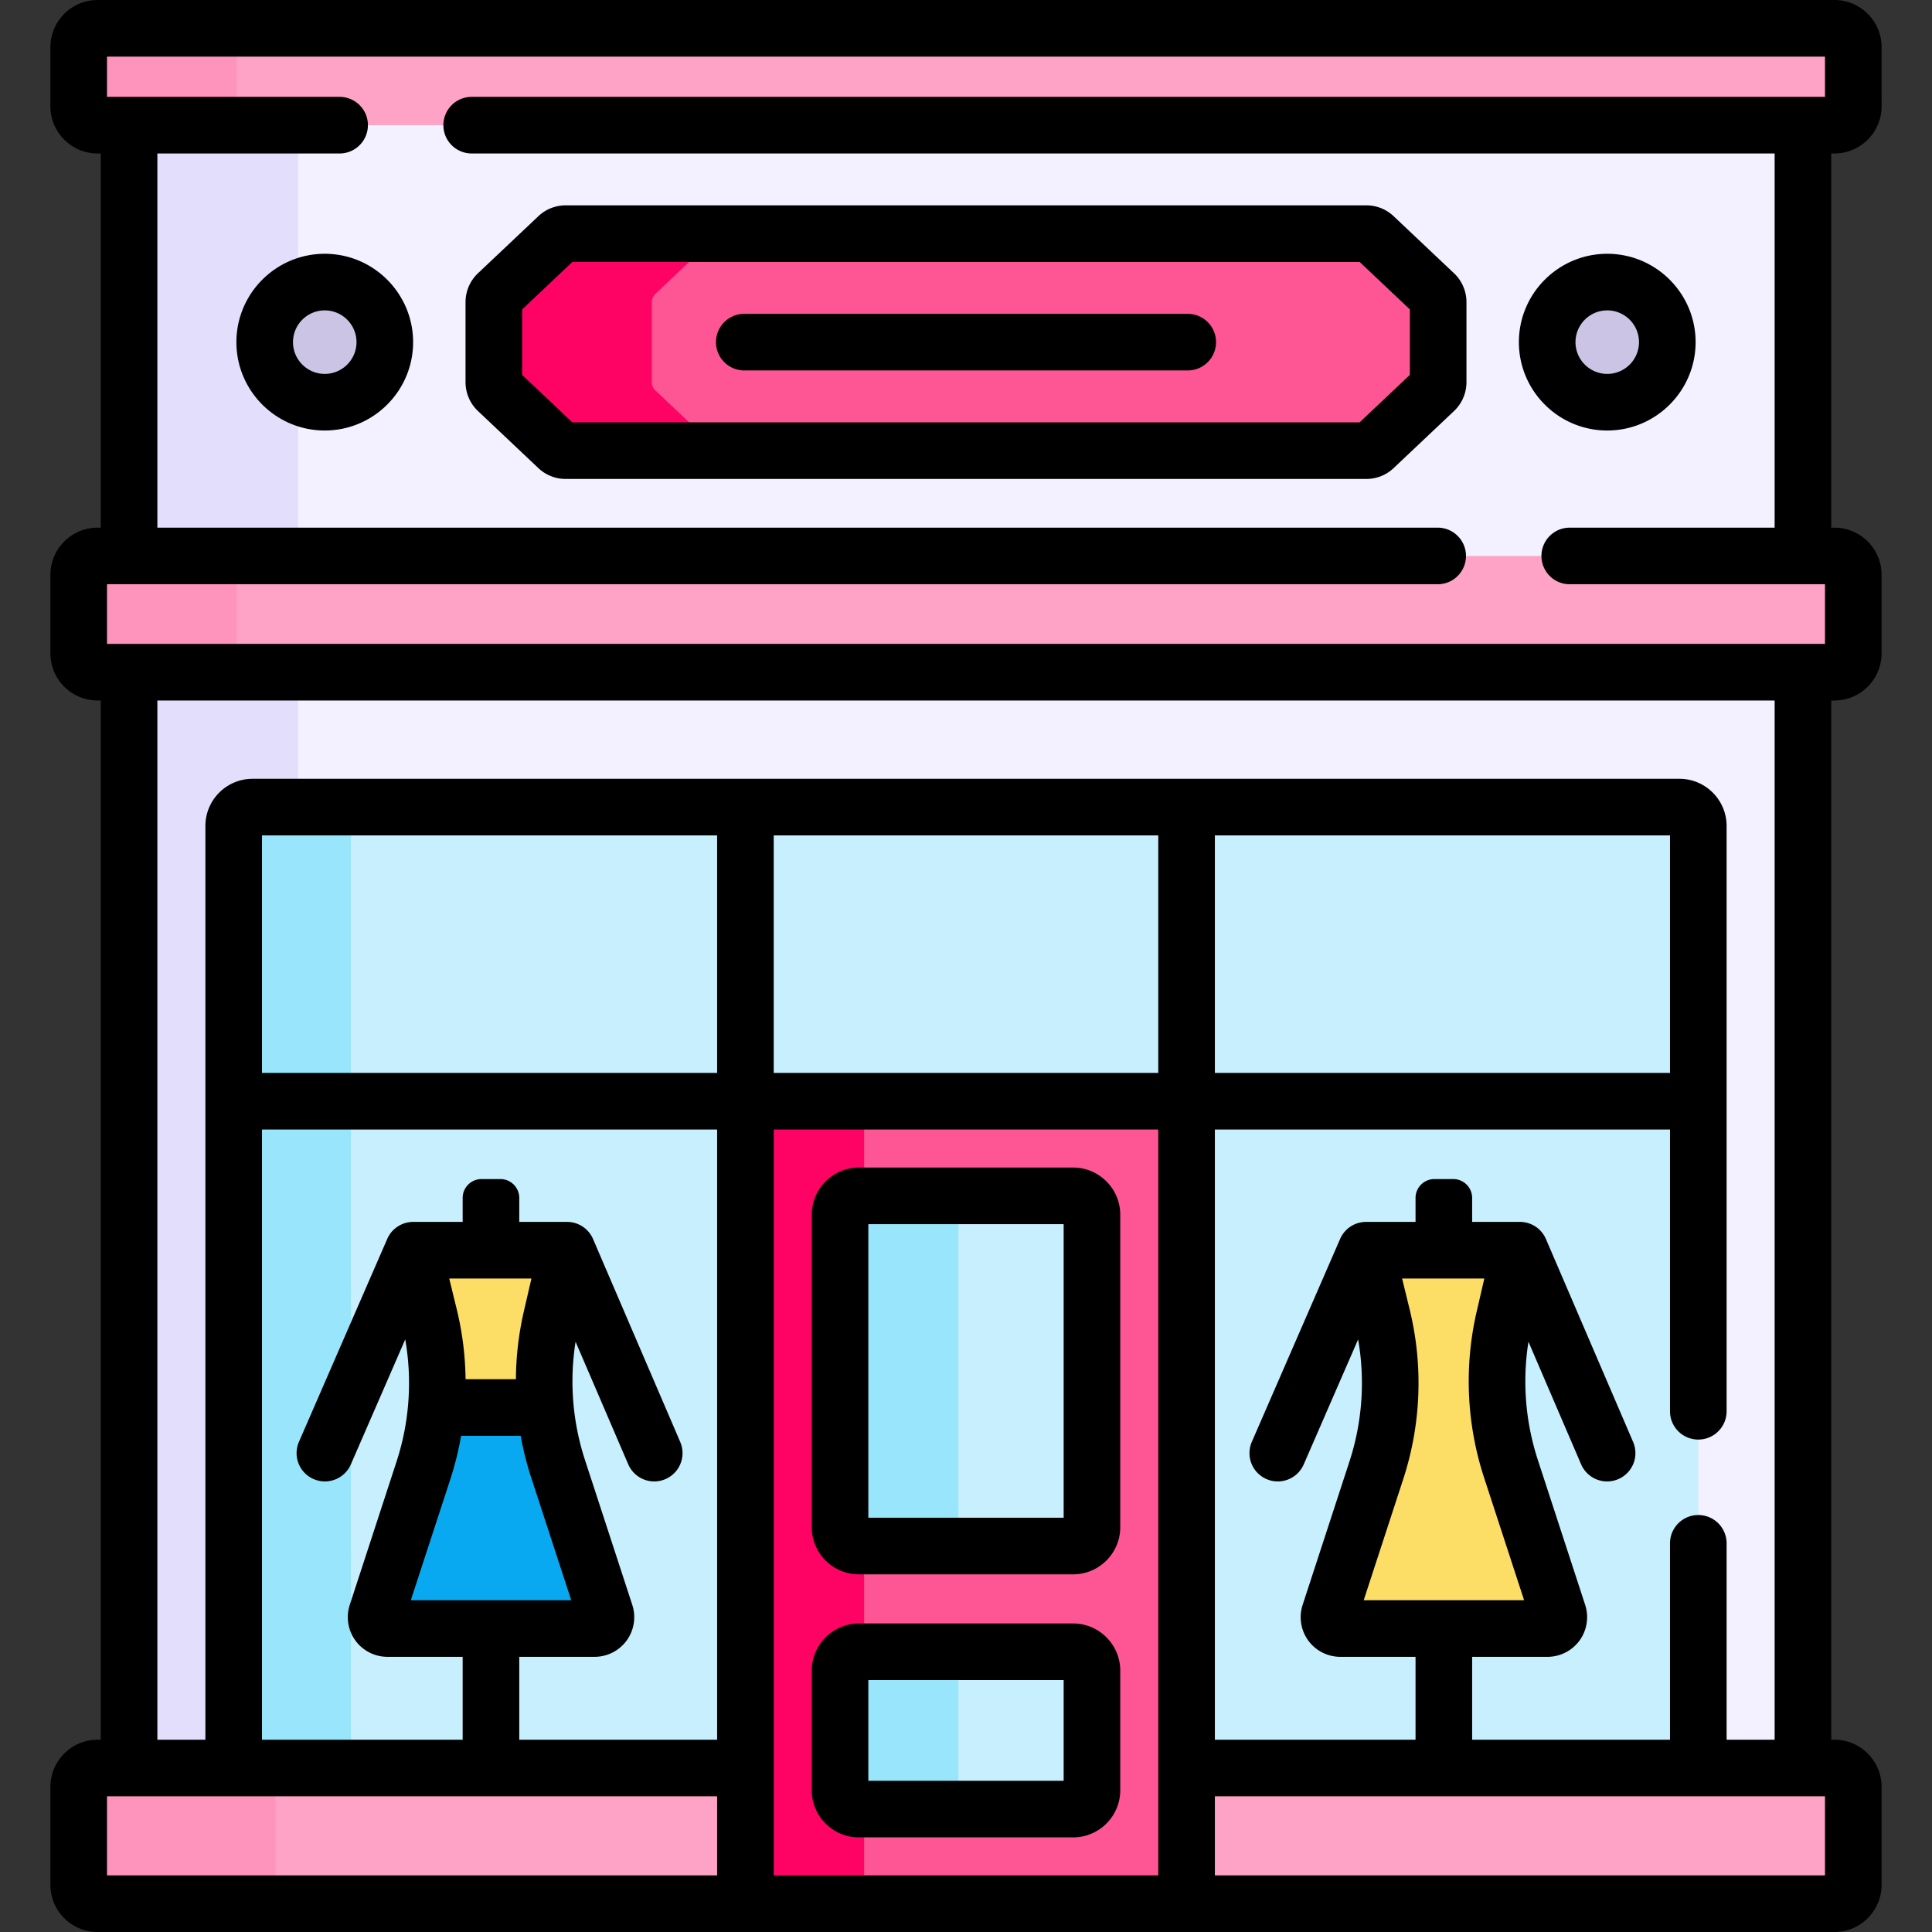<?xml version="1.0" encoding="UTF-8"?>
<svg xmlns="http://www.w3.org/2000/svg" xmlns:xlink="http://www.w3.org/1999/xlink" version="1.1" width="512" height="512" x="0" y="0" viewBox="0 0 512 512" style="enable-background:new 0 0 512 512" xml:space="preserve" class="">
  <rect x="0" y="0" width="512" height="512" fill="#333333" stroke="none"/>
  <g>
    <path fill="#F3F0FF" d="M34.204 32.17h443.592v116.163H34.204zM34.204 178.138v290.403h163.341V291.836h116.91v176.705h163.341V178.138z" opacity="1" data-original="#f3f0ff" class=""></path>
    <path fill="#C8EFFE" d="M197.545 468.541V291.836h116.909v176.705h135.614V218.89a5 5 0 0 0-5-5H66.931a5 5 0 0 0-5 5v249.651z" opacity="1" data-original="#c8effe"></path>
    <g fill="#E2DEFB">
      <path d="M34.204 33.17H79v114.163H34.204zM34.204 178.138H79v290.403H34.204z" fill="#E2DEFB" opacity="1" data-original="#e2defb" class=""></path>
    </g>
    <path fill="#99E6FC" d="M66.931 213.89a5 5 0 0 0-5 5v249.651H93V218.89a5 5 0 0 1 5-5z" opacity="1" data-original="#99e6fc"></path>
    <path fill="#FCDD66" d="M150.274 331.317h-40.773l4.261 17.469c3.288 13.478 2.751 27.72-1.539 40.861l-12.407 37.998a3 3 0 0 0 2.852 3.931h54.916a3 3 0 0 0 2.852-3.931l-12.555-38.452c-4.198-12.858-4.804-26.776-1.742-40.007z" opacity="1" data-original="#fcdd66"></path>
    <path fill="#08A9F1" d="m112.223 389.647-12.406 37.998a3 3 0 0 0 2.852 3.931h54.916a3 3 0 0 0 2.852-3.931l-12.555-38.452a74.317 74.317 0 0 1-3.333-16.192h-28.952a74.355 74.355 0 0 1-3.374 16.646z" opacity="1" data-original="#08a9f1"></path>
    <path fill="#FCDD66" d="M402.797 331.317h-40.773l4.261 17.469c3.288 13.478 2.751 27.72-1.539 40.861l-12.407 37.998a3 3 0 0 0 2.852 3.931h54.916a3 3 0 0 0 2.852-3.931l-12.555-38.452c-4.198-12.858-4.804-26.776-1.742-40.007z" opacity="1" data-original="#fcdd66"></path>
    <g fill="#FEA3C6">
      <path d="M25.859 468.541a5 5 0 0 0-5 5V499.5a5 5 0 0 0 5 5h171.687v-35.959zM486.141 468.541H314.455V504.5h171.687a5 5 0 0 0 5-5v-25.959a5.001 5.001 0 0 0-5.001-5z" fill="#FEA3C6" opacity="1" data-original="#fea3c6" class=""></path>
    </g>
    <path fill="#FE93BB" d="M73 499.5v-25.959a5 5 0 0 1 5-5H25.859a5 5 0 0 0-5 5V499.5a5 5 0 0 0 5 5H78a5 5 0 0 1-5-5z" opacity="1" data-original="#fe93bb"></path>
    <path fill="#FEA3C6" d="M486.141 178.138H25.859a5 5 0 0 1-5-5v-20.805a5 5 0 0 1 5-5h460.282a5 5 0 0 1 5 5v20.805a5 5 0 0 1-5 5z" opacity="1" data-original="#fea3c6" class=""></path>
    <path fill="#FE93BB" d="M62.718 173.138v-20.805a5 5 0 0 1 5-5H25.859a5 5 0 0 0-5 5v20.805a5 5 0 0 0 5 5h41.859a5 5 0 0 1-5-5z" opacity="1" data-original="#fe93bb"></path>
    <path fill="#FE5694" d="M197.545 291.836h116.909V504.5H197.545z" opacity="1" data-original="#fe5694"></path>
    <path fill="#FE0364" d="M227.621 479.425a5 5 0 0 1-5-5v-31.688a5 5 0 0 1 5-5H229v-28.021h-1.379a5 5 0 0 1-5-5v-82.804a5 5 0 0 1 5-5H229v-25.075h-31.455V504.5H229v-25.075z" opacity="1" data-original="#fe0364"></path>
    <path fill="#C8EFFE" d="M289.38 404.716v-82.804a5 5 0 0 0-5-5h-56.759a5 5 0 0 0-5 5v82.804a5 5 0 0 0 5 5h56.759a5 5 0 0 0 5-5z" opacity="1" data-original="#c8effe"></path>
    <path fill="#99E6FC" d="M254 404.716v-82.804a5 5 0 0 1 5-5h-31.379a5 5 0 0 0-5 5v82.804a5 5 0 0 0 5 5H259a5 5 0 0 1-5-5z" opacity="1" data-original="#99e6fc"></path>
    <path fill="#C8EFFE" d="M222.621 442.737v31.688a5 5 0 0 0 5 5h56.759a5 5 0 0 0 5-5v-31.688a5 5 0 0 0-5-5h-56.759a5 5 0 0 0-5 5z" opacity="1" data-original="#c8effe"></path>
    <path fill="#99E6FC" d="M254 474.425v-31.688a5 5 0 0 1 5-5h-31.379a5 5 0 0 0-5 5v31.688a5 5 0 0 0 5 5H259a5 5 0 0 1-5-5z" opacity="1" data-original="#99e6fc"></path>
    <path fill="#FEA3C6" d="M486.141 33.17H25.859a5 5 0 0 1-5-5V12.5a5 5 0 0 1 5-5h460.282a5 5 0 0 1 5 5v15.67a5 5 0 0 1-5 5z" opacity="1" data-original="#fea3c6" class=""></path>
    <path fill="#FE93BB" d="M62.718 28.17V12.5a5 5 0 0 1 5-5H25.859a5 5 0 0 0-5 5v15.67a5 5 0 0 0 5 5h41.859a5 5 0 0 1-5-5z" opacity="1" data-original="#fe93bb"></path>
    <path fill="#FE5694" d="M362.109 61.921H149.891a3 3 0 0 0-2.06.819l-16.019 15.135a3 3 0 0 0-.94 2.181v21.232c0 .825.34 1.614.94 2.181l16.019 15.135a3 3 0 0 0 2.06.819H362.11a3 3 0 0 0 2.06-.819l16.019-15.135a3 3 0 0 0 .94-2.181V80.056c0-.825-.34-1.614-.94-2.181L364.17 62.741a2.997 2.997 0 0 0-2.061-.82z" opacity="1" data-original="#fe5694"></path>
    <path fill="#FE0364" d="M173.683 103.469a3 3 0 0 1-.94-2.181V80.056c0-.825.34-1.614.94-2.181l16.019-15.135a3 3 0 0 1 2.06-.819H149.89a3 3 0 0 0-2.06.819l-16.019 15.135a3 3 0 0 0-.94 2.181v21.232c0 .825.34 1.614.94 2.181l16.019 15.135a3 3 0 0 0 2.06.819h41.872a3 3 0 0 1-2.06-.819z" opacity="1" data-original="#fe0364"></path>
    <circle cx="86.062" cy="90.672" r="15.916" fill="#CBC4E5" opacity="1" data-original="#cbc4e5"></circle>
    <circle cx="425.938" cy="90.672" r="15.916" fill="#CBC4E5" opacity="1" data-original="#cbc4e5"></circle>
    <path d="M486.142 40.67c6.893 0 12.5-5.607 12.5-12.5V12.5c0-6.893-5.607-12.5-12.5-12.5H25.858c-6.893 0-12.5 5.607-12.5 12.5v15.67c0 6.893 5.607 12.5 12.5 12.5h.846v99.163h-.846c-6.893 0-12.5 5.607-12.5 12.5v20.805c0 6.893 5.607 12.5 12.5 12.5h.846v275.403h-.846c-6.893 0-12.5 5.607-12.5 12.5V499.5c0 6.893 5.607 12.5 12.5 12.5h460.283c6.893 0 12.5-5.607 12.5-12.5v-25.959c0-6.893-5.607-12.5-12.5-12.5h-.846V185.638h.846c6.893 0 12.5-5.607 12.5-12.5v-20.805c0-6.893-5.607-12.5-12.5-12.5h-.846V40.67zM190.045 497H28.358v-20.959h161.687zm0-35.959h-52.436v-21.965h19.975a10.53 10.53 0 0 0 8.5-4.336 10.526 10.526 0 0 0 1.481-9.423l-12.555-38.453a67.102 67.102 0 0 1-2.476-31.286l13.953 32.474a7.502 7.502 0 0 0 6.895 4.542 7.5 7.5 0 0 0 6.887-10.463l-23.104-53.774a7.5 7.5 0 0 0-6.891-4.54H137.61v-6.352a5 5 0 0 0-5-5h-5a5 5 0 0 0-5 5v6.352h-13.108a7.5 7.5 0 0 0-6.877 4.507l-23.402 53.775a7.5 7.5 0 0 0 3.884 9.87 7.496 7.496 0 0 0 9.87-3.884l14.416-33.127a67.049 67.049 0 0 1-2.299 32.362l-12.406 37.998a10.536 10.536 0 0 0 1.483 9.425 10.531 10.531 0 0 0 8.498 4.333h19.941v21.965H69.432V299.336h120.613zm-70.692-69.066a81.903 81.903 0 0 0 2.843-11.475h15.791a81.854 81.854 0 0 0 2.764 11.02l10.63 32.556h-42.51zm-.302-53.158h21.789l-2.008 8.677a82.382 82.382 0 0 0-2.11 18.006h-13.341a82.393 82.393 0 0 0-2.332-18.492zm70.994-54.481H69.432V221.39h120.613zM306.955 497h-101.91V299.336h101.91zm0-212.664h-101.91V221.39h101.91zm-109.41-77.946H66.932c-6.893 0-12.5 5.607-12.5 12.5v242.151H41.704V185.638h428.592v275.403h-12.728V409c0-4.142-3.357-7.5-7.5-7.5s-7.5 3.358-7.5 7.5v52.041h-52.436v-21.965h19.975c3.353 0 6.529-1.62 8.498-4.334s2.523-6.237 1.483-9.425l-12.555-38.453a67.104 67.104 0 0 1-2.476-31.286l13.953 32.474a7.502 7.502 0 0 0 6.895 4.542 7.5 7.5 0 0 0 6.887-10.463l-23.104-53.774a7.5 7.5 0 0 0-6.891-4.54h-12.664v-6.352a5 5 0 0 0-5-5h-5a5 5 0 0 0-5 5v6.352h-13.108a7.5 7.5 0 0 0-6.877 4.507l-23.402 53.775a7.5 7.5 0 0 0 3.884 9.87 7.497 7.497 0 0 0 9.87-3.884l14.416-33.126a67.042 67.042 0 0 1-2.299 32.36l-12.407 37.999c-1.04 3.188-.485 6.71 1.483 9.424s5.146 4.334 8.499 4.334h19.941v21.965h-53.178V299.336h120.613V374c0 4.142 3.357 7.5 7.5 7.5s7.5-3.358 7.5-7.5V218.89c0-6.893-5.607-12.5-12.5-12.5H314.455zm176.026 140.618-1.998-8.191h21.79l-2.008 8.677a82.147 82.147 0 0 0 1.919 44.026l10.63 32.556h-42.511l10.482-32.101a82.081 82.081 0 0 0 1.696-44.967zm-51.616-62.672V221.39h120.613v62.946zM483.642 497H321.955v-20.959h161.687zm-13.346-357.167H416c-4.143 0-7.5 3.358-7.5 7.5s3.357 7.5 7.5 7.5h67.642v15.805H28.358v-15.805H381c4.143 0 7.5-3.358 7.5-7.5s-3.357-7.5-7.5-7.5H41.704V40.67H90c4.143 0 7.5-3.358 7.5-7.5s-3.357-7.5-7.5-7.5H28.358V15h455.283v10.67H125c-4.143 0-7.5 3.358-7.5 7.5s3.357 7.5 7.5 7.5h345.296z" fill="#000000" opacity="1" data-original="#000000" class=""></path>
    <path d="M123.371 101.289c0 2.877 1.2 5.66 3.29 7.632l16.023 15.14a10.464 10.464 0 0 0 7.206 2.863h212.219c2.689 0 5.249-1.017 7.211-2.868l16.017-15.132a10.542 10.542 0 0 0 3.292-7.635V80.056c0-2.879-1.201-5.662-3.29-7.632l-16.021-15.137a10.463 10.463 0 0 0-7.209-2.865H149.891a10.465 10.465 0 0 0-7.211 2.868l-16.014 15.13a10.538 10.538 0 0 0-3.295 7.637zm15-19.293 13.309-12.575h208.64l13.309 12.575v17.353l-13.309 12.575H151.68l-13.309-12.575zM86.062 67.256c-12.911 0-23.415 10.504-23.415 23.416 0 12.911 10.504 23.416 23.415 23.416 12.912 0 23.416-10.504 23.416-23.416 0-12.911-10.504-23.416-23.416-23.416zm0 31.832c-4.64 0-8.415-3.775-8.415-8.416s3.775-8.416 8.415-8.416c4.641 0 8.416 3.775 8.416 8.416s-3.776 8.416-8.416 8.416zM425.938 114.088c12.911 0 23.415-10.504 23.415-23.416s-10.504-23.416-23.415-23.416c-12.912 0-23.416 10.504-23.416 23.416 0 12.911 10.504 23.416 23.416 23.416zm0-31.832c4.64 0 8.415 3.775 8.415 8.416 0 4.64-3.775 8.416-8.415 8.416-4.641 0-8.416-3.775-8.416-8.416 0-4.64 3.776-8.416 8.416-8.416z" fill="#000000" opacity="1" data-original="#000000" class=""></path>
    <path d="M197.24 98.172h117.52c4.143 0 7.5-3.358 7.5-7.5s-3.357-7.5-7.5-7.5H197.24a7.5 7.5 0 0 0 0 15zM227.621 417.216h56.759c6.893 0 12.5-5.607 12.5-12.5v-82.804c0-6.893-5.607-12.5-12.5-12.5h-56.759c-6.893 0-12.5 5.607-12.5 12.5v82.804c0 6.892 5.608 12.5 12.5 12.5zm2.5-92.804h51.759v77.804h-51.759zM227.621 486.925h56.759c6.893 0 12.5-5.607 12.5-12.5v-31.688c0-6.893-5.607-12.5-12.5-12.5h-56.759c-6.893 0-12.5 5.607-12.5 12.5v31.688c0 6.892 5.608 12.5 12.5 12.5zm2.5-41.689h51.759v26.688h-51.759z" fill="#000000" opacity="1" data-original="#000000" class=""></path>
  </g>
</svg>

